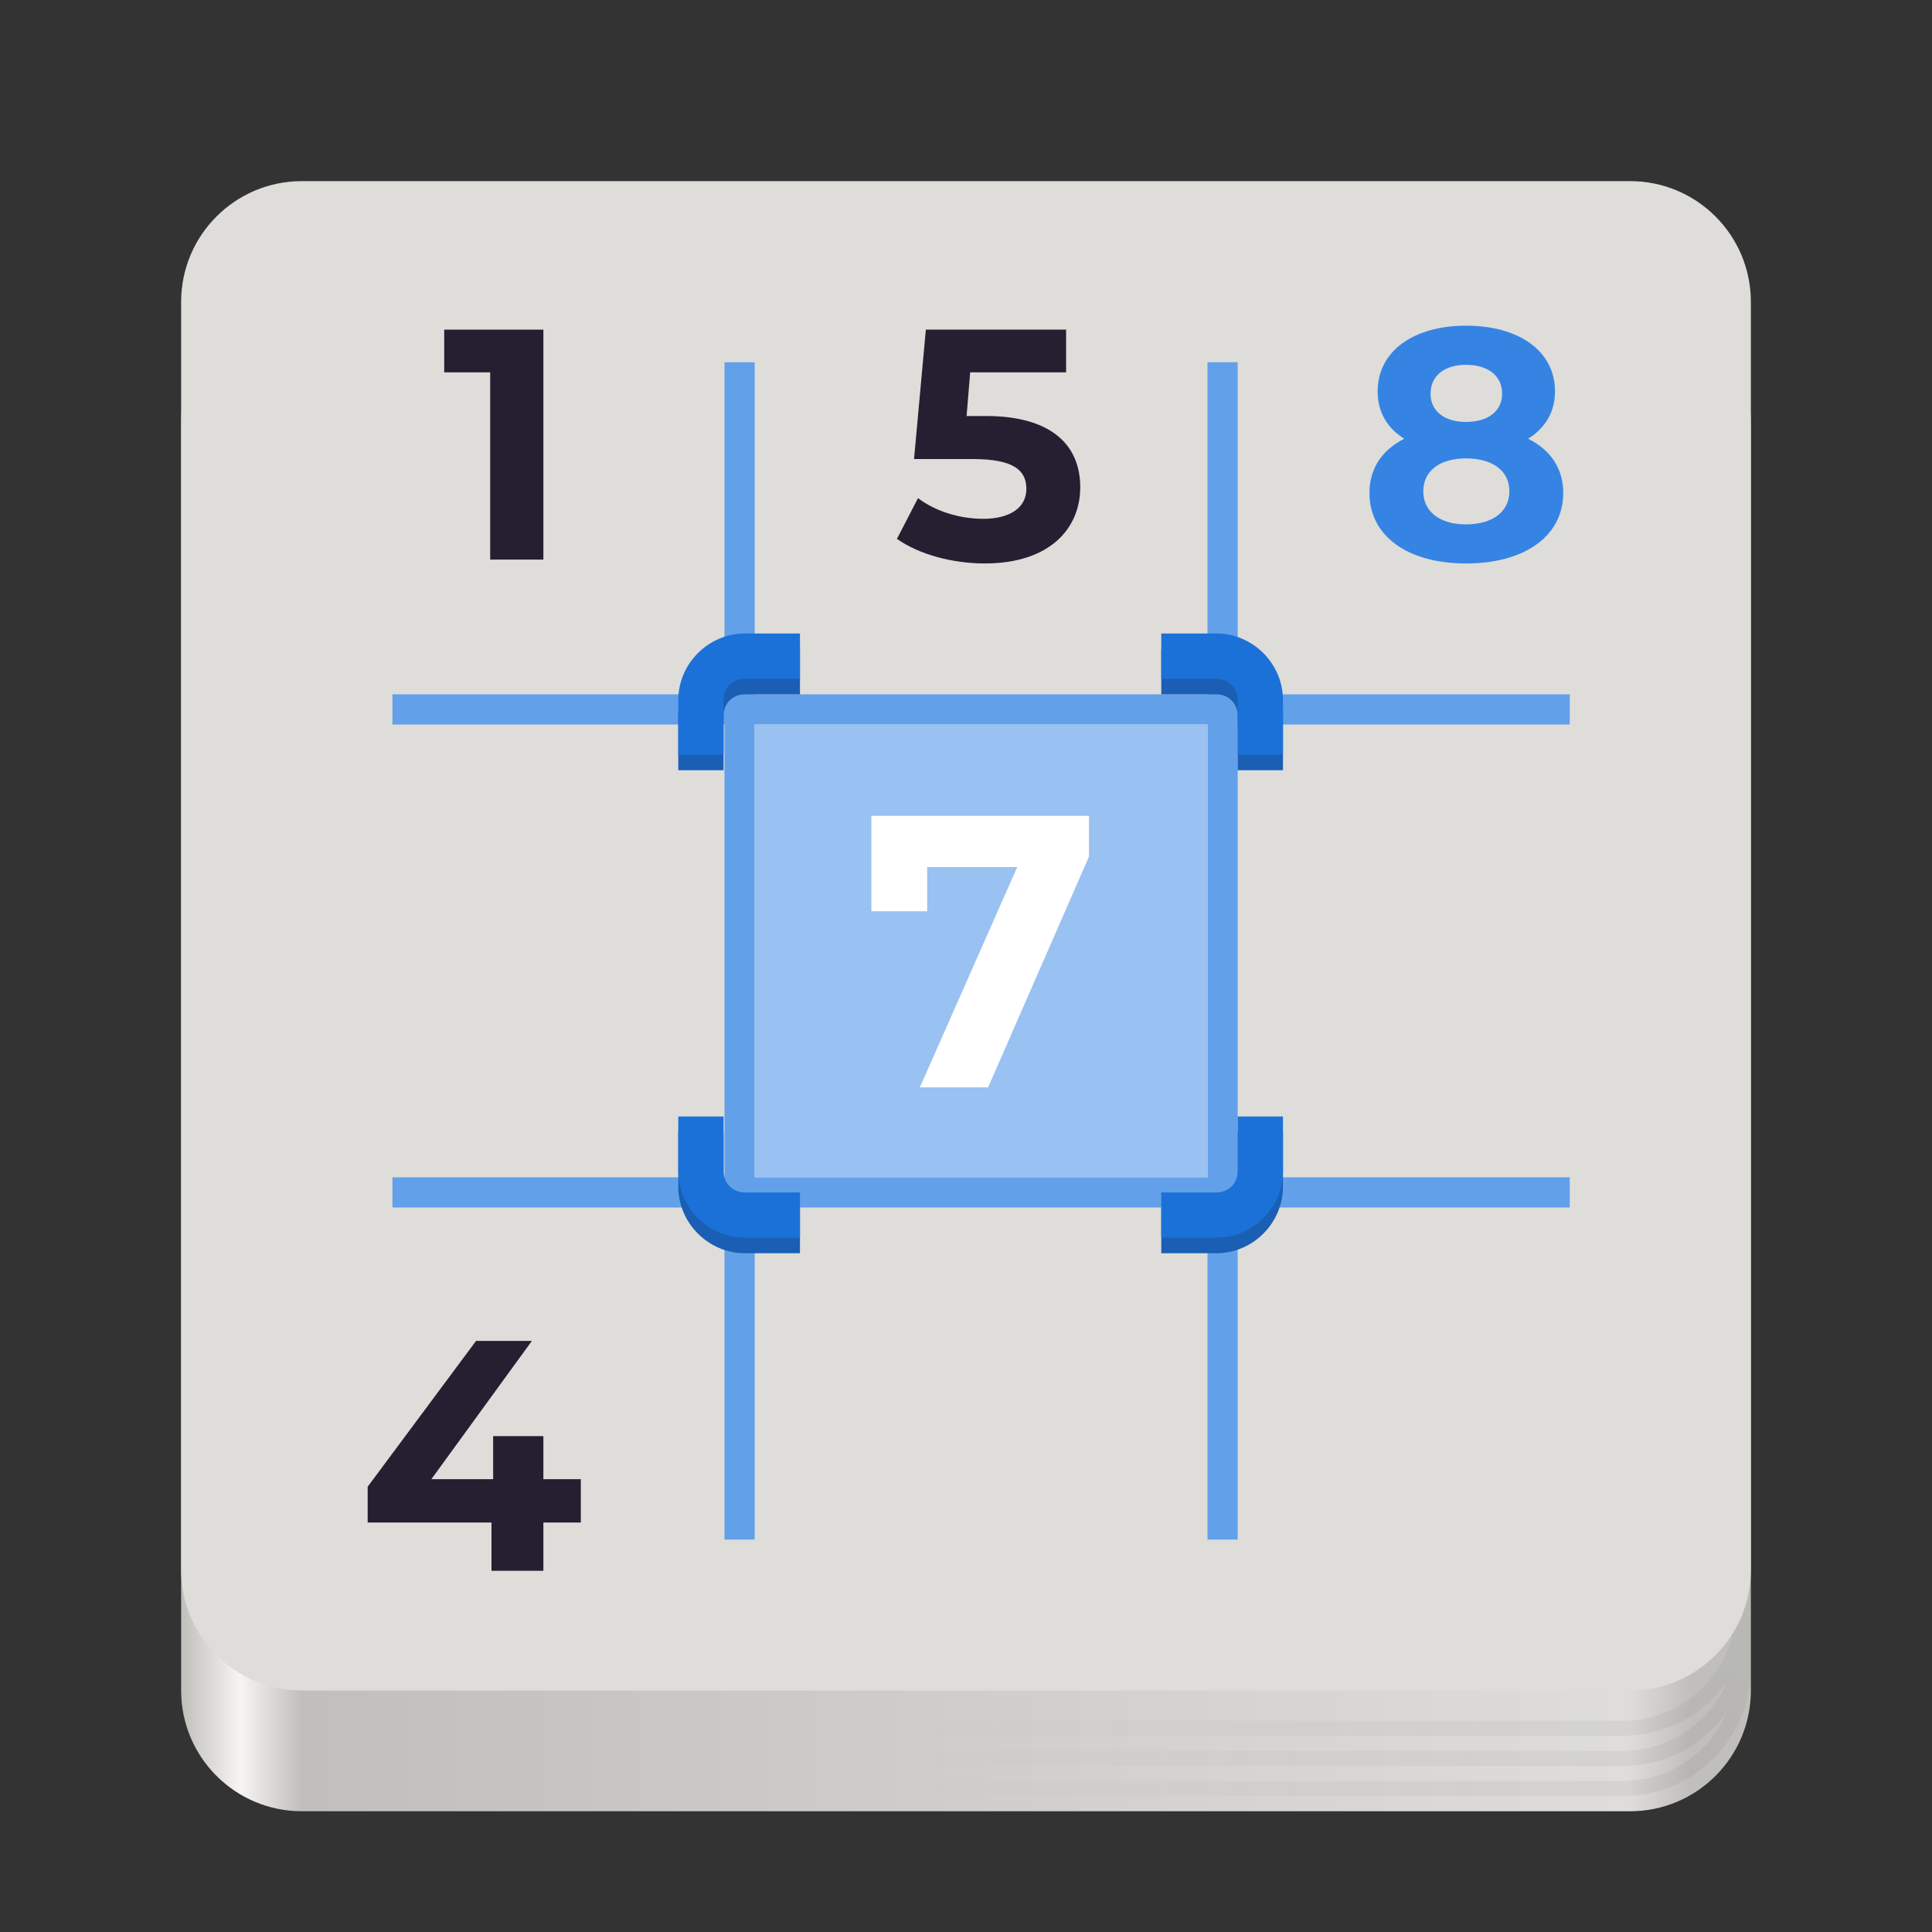 <?xml version="1.0" encoding="UTF-8"?>
<svg height="128px" viewBox="0 0 128 128" width="128px" xmlns="http://www.w3.org/2000/svg" xmlns:xlink="http://www.w3.org/1999/xlink">
    <rect x="0" y="0" width="128" height="128" fill="#333333" stroke="none"/>
    <linearGradient id="a" gradientTransform="matrix(0.232 0 0 0.329 -8.567 267.827)" gradientUnits="userSpaceOnUse" x1="88.596" x2="536.596" y1="-449.394" y2="-449.394">
        <stop offset="0" stop-color="#c0bfbc"/>
        <stop offset="0.038" stop-color="#f6f5f4"/>
        <stop offset="0.077" stop-color="#c0bfbc"/>
        <stop offset="0.923" stop-color="#deddda"/>
        <stop offset="0.962" stop-color="#c0bfbc"/>
        <stop offset="1" stop-color="#c0bfbc"/>
    </linearGradient>
    <radialGradient id="b" cx="-256" cy="311.78" gradientTransform="matrix(1 0 0 0.607 368 -71.312)" gradientUnits="userSpaceOnUse" r="52.002">
        <stop offset="0" stop-opacity="0.053"/>
        <stop offset="1" stop-opacity="0"/>
    </radialGradient>
    <path d="m 20 20 h 88 c 4.418 0 8 3.582 8 8 v 84 c 0 4.418 -3.582 8 -8 8 h -88 c -4.418 0 -8 -3.582 -8 -8 v -84 c 0 -4.418 3.582 -8 8 -8 z m 0 0" fill="url(#a)"/>
    <path d="m 20.496 51.848 c -4.699 0 -8.5 3.801 -8.5 8.5 v 50.152 c 0 4.699 3.801 8.5 8.5 8.5 h 87.004 c 4.699 0 8.5 -3.801 8.5 -8.5 v -50.152 c 0 -4.699 -3.801 -8.5 -8.5 -8.5 z m 0 1 h 87.004 c 3.109 0 5.762 1.863 6.898 4.543 c -1.539 -2.145 -4.051 -3.543 -6.898 -3.543 h -87.004 c -2.848 0 -5.359 1.398 -6.902 3.543 c 1.141 -2.68 3.793 -4.543 6.902 -4.543 z m 0 2 h 87.004 c 3.109 0 5.762 1.863 6.898 4.543 c -1.539 -2.145 -4.051 -3.543 -6.898 -3.543 h -87.004 c -2.848 0 -5.359 1.398 -6.902 3.543 c 1.141 -2.68 3.793 -4.543 6.902 -4.543 z m 0 2 h 87.004 c 4.164 0 7.5 3.336 7.5 7.5 v 42.152 c 0 4.164 -3.336 7.5 -7.5 7.5 h -87.004 c -4.164 0 -7.5 -3.336 -7.5 -7.5 v -42.152 c 0 -4.164 3.336 -7.5 7.5 -7.5 z m -6.902 54.609 c 1.543 2.145 4.055 3.543 6.902 3.543 h 87.004 c 2.848 0 5.359 -1.398 6.898 -3.543 c -1.137 2.68 -3.789 4.543 -6.898 4.543 h -87.004 c -3.109 0 -5.762 -1.863 -6.902 -4.543 z m 0 2 c 1.543 2.145 4.055 3.543 6.902 3.543 h 87.004 c 2.848 0 5.359 -1.398 6.898 -3.543 c -1.137 2.68 -3.789 4.543 -6.898 4.543 h -87.004 c -3.109 0 -5.762 -1.863 -6.902 -4.543 z m 0 0" fill="url(#b)"/>
    <path d="m 20 12 h 88 c 4.418 0 8 3.582 8 8 v 84 c 0 4.418 -3.582 8 -8 8 h -88 c -4.418 0 -8 -3.582 -8 -8 v -84 c 0 -4.418 3.582 -8 8 -8 z m 0 0" fill="#deddda"/>
    <path d="m 65.281 27.562 h -1.242 l 0.238 -2.895 h 6.355 v -2.828 h -9.293 l -0.781 8.574 h 3.895 c 2.762 0 3.547 0.781 3.547 1.98 c 0 1.238 -1.09 1.98 -2.852 1.98 c -1.586 0 -3.176 -0.5 -4.328 -1.371 l -1.395 2.699 c 1.48 1.043 3.699 1.629 5.812 1.629 c 4.352 0 6.332 -2.348 6.332 -5.047 c 0 -2.699 -1.785 -4.723 -6.289 -4.723 z m 0 0" fill="#241f31"/>
    <g fill="#62a0ea">
        <path d="m 26 46 h 78 v 2 h -78 z m 0 0"/>
        <path d="m 26 78 h 78 v 2 h -78 z m 0 0"/>
        <path d="m 50 24 v 78 h -2 v -78 z m 0 0"/>
        <path d="m 82 24 v 78 h -2 v -78 z m 0 0"/>
    </g>
    <path d="m 50 48 h 30 v 30 h -30 z m 0 0" fill="#99c1f1"/>
    <path d="m 57.73 54.051 v 6.324 h 3.699 v -2.93 h 5.965 l -6.453 14.598 h 4.523 l 6.684 -15.293 v -2.699 z m 0 0" fill="#ffffff"/>
    <path d="m 101.242 29.066 c 1.129 -0.699 1.781 -1.766 1.781 -3.137 c 0 -2.676 -2.391 -4.352 -5.895 -4.352 c -3.461 0 -5.855 1.676 -5.855 4.352 c 0 1.371 0.633 2.438 1.762 3.137 c -1.457 0.738 -2.305 1.957 -2.305 3.59 c 0 2.871 2.547 4.676 6.398 4.676 c 3.871 0 6.441 -1.805 6.441 -4.676 c 0 -1.633 -0.852 -2.852 -2.328 -3.59 z m -4.113 -4.898 c 1.434 0 2.391 0.719 2.391 1.914 c 0 1.156 -0.934 1.871 -2.391 1.871 c -1.438 0 -2.352 -0.715 -2.352 -1.871 c 0 -1.195 0.938 -1.914 2.352 -1.914 z m 0 10.574 c -1.742 0 -2.832 -0.848 -2.832 -2.195 c 0 -1.352 1.09 -2.176 2.832 -2.176 c 1.762 0 2.871 0.824 2.871 2.176 c 0 1.348 -1.109 2.195 -2.871 2.195 z m 0 0" fill="#3584e4"/>
    <path d="m 29.43 21.84 v 2.828 h 3.047 v 12.406 h 3.523 v -15.234 z m 0 0" fill="#241f31"/>
    <path d="m 38.48 98 h -2.48 v -2.852 h -3.328 v 2.852 h -4.094 l 6.66 -9.16 h -3.699 l -7.18 9.66 v 2.371 h 8.203 v 3.199 h 3.438 v -3.199 h 2.48 z m 0 0" fill="#241f31"/>
    <path d="m 53 83.031 v -3 h -3.645 c -0.812 0 -1.418 -0.605 -1.418 -1.418 v -3.613 h -3 v 3.613 c 0 2.422 1.996 4.418 4.418 4.418 z m 23.938 0 v -3 h 3.645 c 0.812 0 1.418 -0.605 1.418 -1.418 v -3.613 h 3 v 3.613 c 0 2.422 -1.996 4.418 -4.418 4.418 z m -23.938 -40.031 v 3 h -3.645 c -0.812 0 -1.418 0.605 -1.418 1.418 v 3.613 h -3 v -3.613 c 0 -2.422 1.996 -4.418 4.418 -4.418 z m 23.938 0 v 3 h 3.645 c 0.812 0 1.418 0.605 1.418 1.418 v 3.613 h 3 v -3.613 c 0 -2.422 -1.996 -4.418 -4.418 -4.418 z m 0 0" fill="#1a5fb4"/>
    <path d="m 53 82 v -3 h -3.645 c -0.812 0 -1.418 -0.605 -1.418 -1.418 v -3.613 h -3 v 3.613 c 0 2.422 1.996 4.418 4.418 4.418 z m 23.938 0 v -3 h 3.645 c 0.812 0 1.418 -0.605 1.418 -1.418 v -3.613 h 3 v 3.613 c 0 2.422 -1.996 4.418 -4.418 4.418 z m -23.938 -40.031 v 3 h -3.645 c -0.812 0 -1.418 0.605 -1.418 1.418 v 3.613 h -3 v -3.613 c 0 -2.422 1.996 -4.418 4.418 -4.418 z m 23.938 0 v 3 h 3.645 c 0.812 0 1.418 0.605 1.418 1.418 v 3.613 h 3 v -3.613 c 0 -2.422 -1.996 -4.418 -4.418 -4.418 z m 0 0" fill="#1c71d8"/>
</svg>
